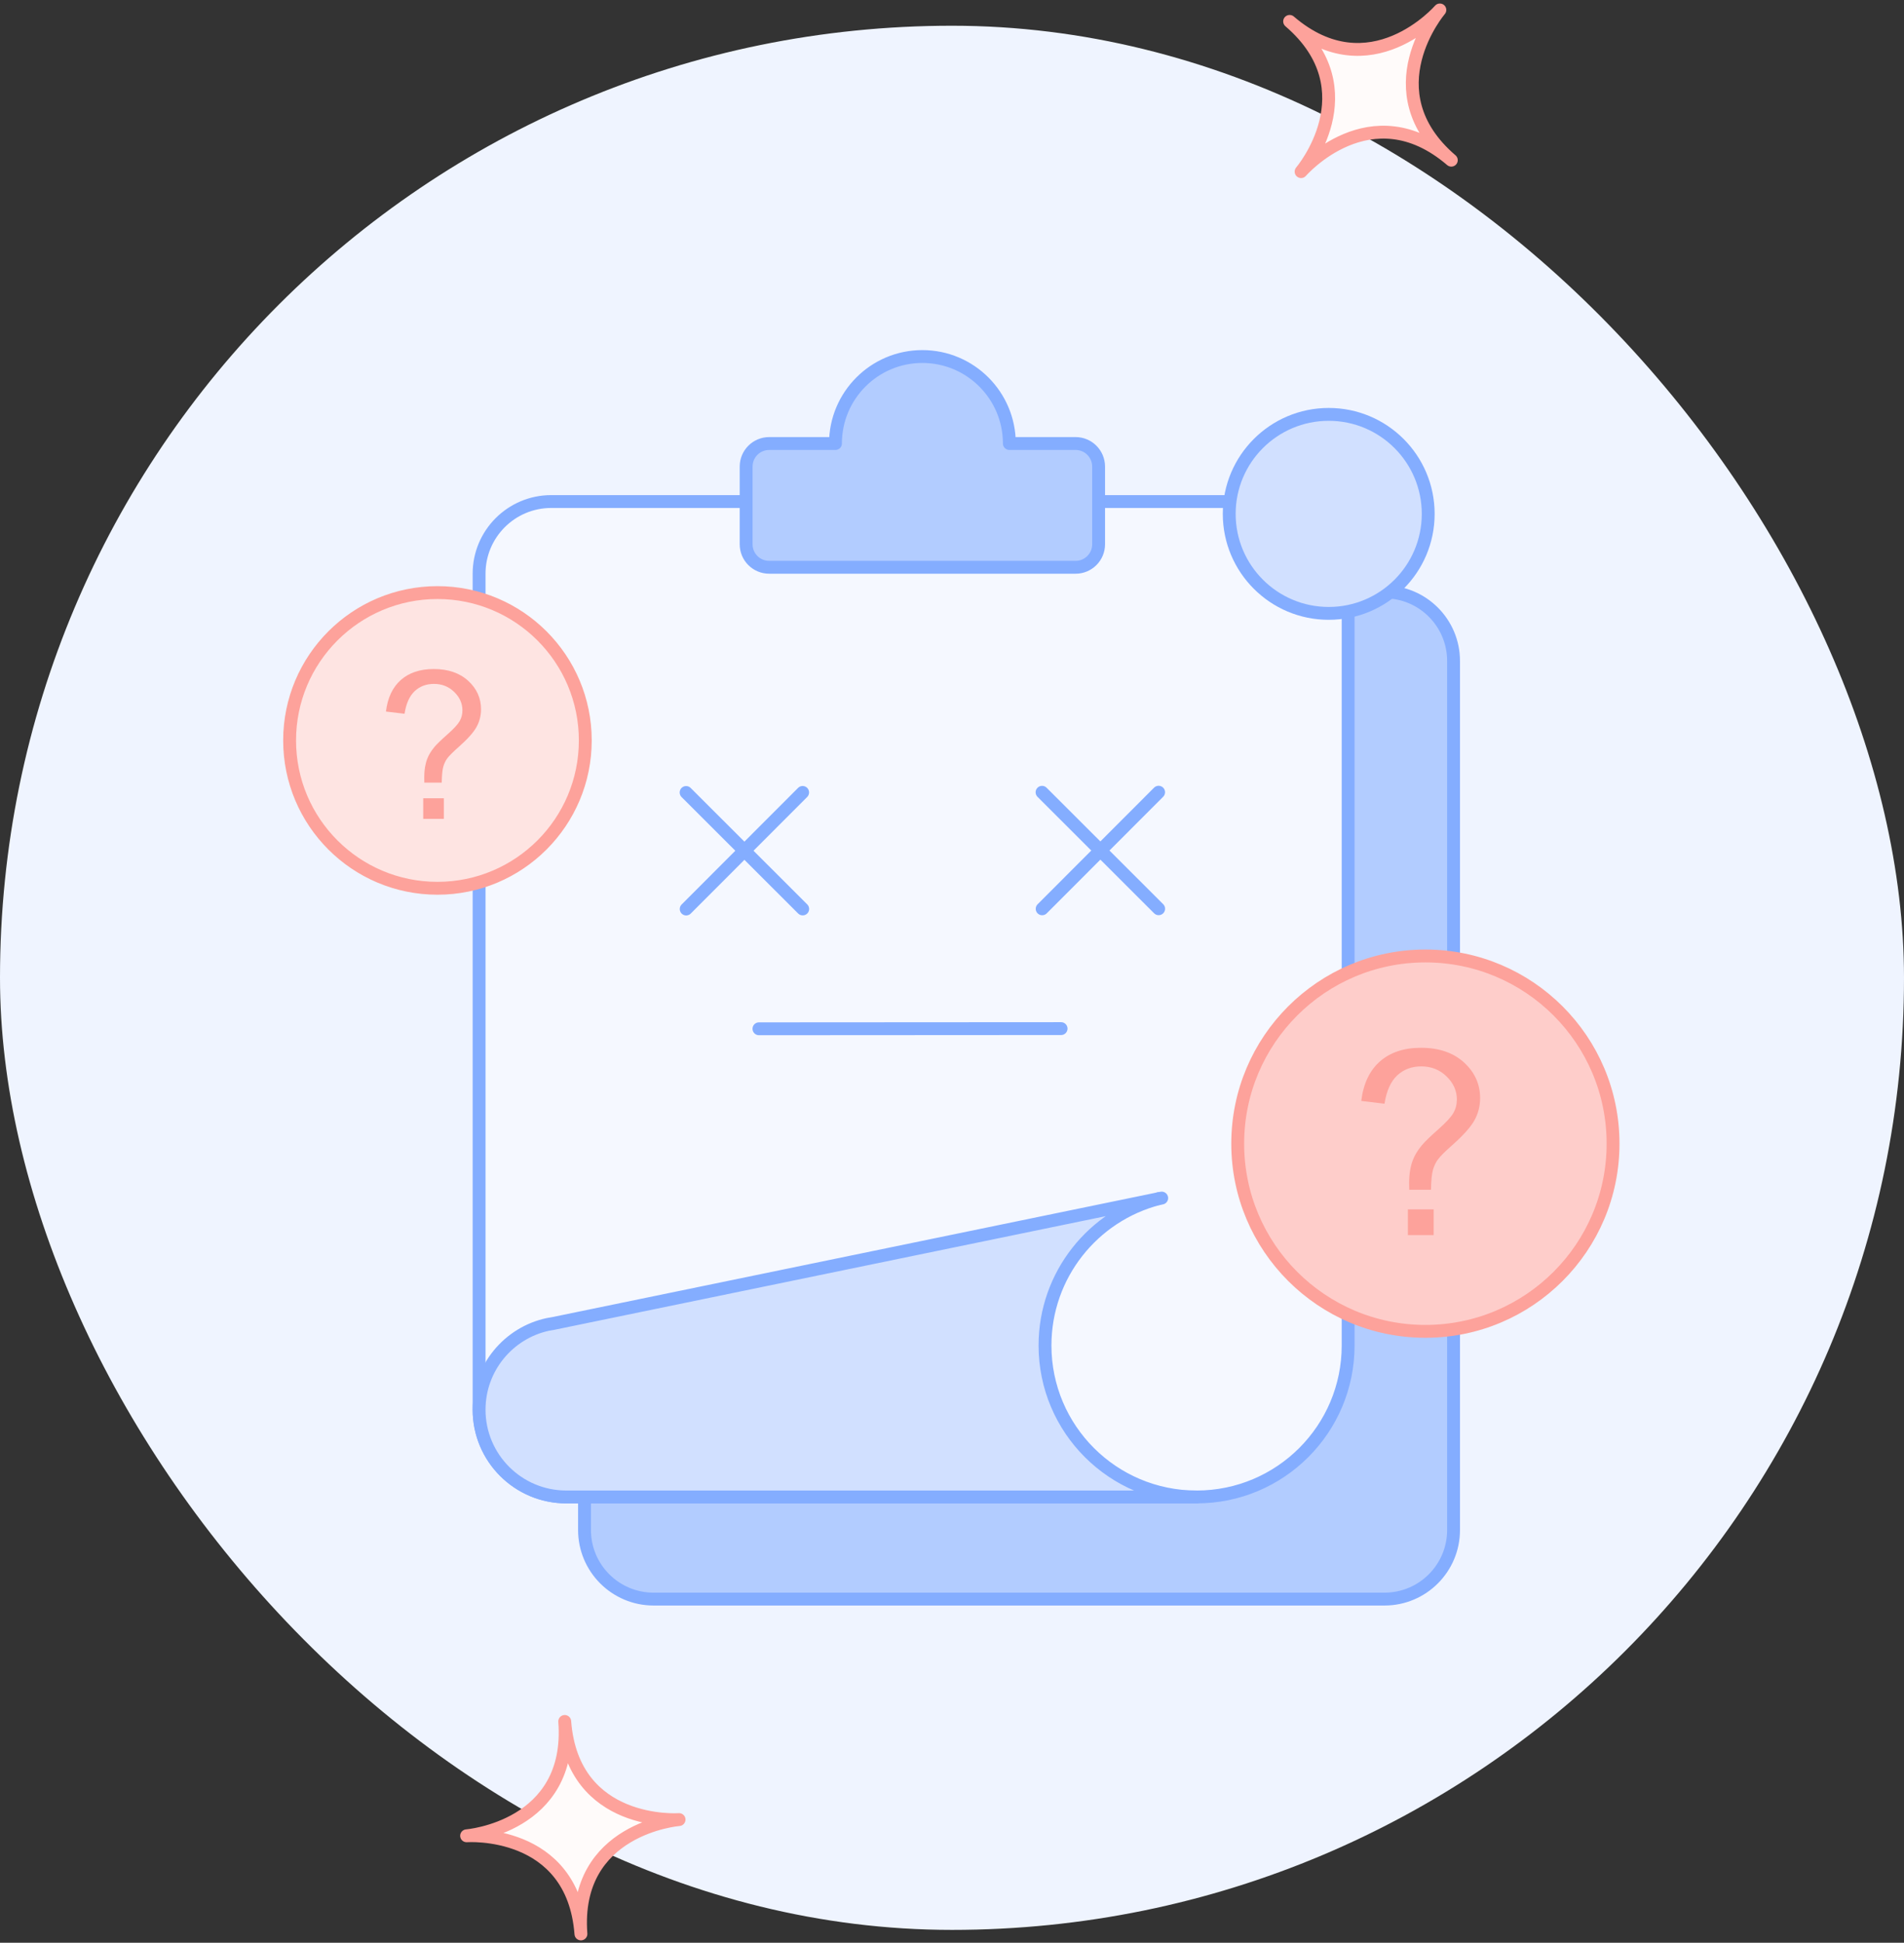 <svg xmlns="http://www.w3.org/2000/svg" width="148" height="151" viewBox="0 0 148 151" fill="none"><rect x="0" y="0" width="148" height="151" fill="#333333" stroke="none"/><rect y="2" width="148" height="148" rx="74" fill="#EFF4FF"></rect><path d="M107.618 46.006H50.805C47.84 46.006 45.435 48.41 45.435 51.375V118.919C45.435 121.885 47.84 124.289 50.805 124.289H107.618C110.583 124.289 112.987 121.885 112.987 118.919V51.375C112.987 48.41 110.583 46.006 107.618 46.006Z" fill="#B2CCFF" stroke="#84ADFF" stroke-linecap="round" stroke-linejoin="round"></path><path d="M104.792 44.591V104.576C104.792 111.08 99.521 116.351 93.01 116.351H44.022C40.275 116.351 37.24 113.315 37.24 109.569V44.591C37.24 41.495 39.747 38.982 42.85 38.982H99.175C102.278 38.982 104.792 41.495 104.792 44.591Z" fill="#F5F8FF" stroke="#84ADFF" stroke-linecap="round" stroke-linejoin="round"></path><path d="M93.01 116.351H44.022C40.275 116.351 37.24 113.316 37.24 109.569C37.24 106.31 39.537 103.587 42.599 102.937L42.985 102.869L43.026 102.862L90.063 93.167C84.982 94.475 81.229 99.088 81.229 104.576C81.229 111.08 86.506 116.351 93.01 116.351Z" fill="#D1E0FF" stroke="#84ADFF" stroke-linecap="round" stroke-linejoin="round"></path><path d="M90.3 93.12L90.076 93.16L90.062 93.167" stroke="#84ADFF" stroke-linecap="round" stroke-linejoin="round"></path><path d="M85.396 36.267V42.304C85.396 43.293 84.596 44.092 83.607 44.092H59.793C58.797 44.092 57.998 43.293 57.998 42.304V36.267C57.998 35.278 58.797 34.472 59.793 34.472H64.942C64.942 30.739 67.964 27.711 71.697 27.711C75.43 27.711 78.458 30.739 78.458 34.472H83.607C84.596 34.472 85.396 35.278 85.396 36.267Z" fill="#B2CCFF" stroke="#84ADFF" stroke-linecap="round" stroke-linejoin="round"></path><path d="M34.003 69.041C40.35 69.041 45.495 63.897 45.495 57.55C45.495 51.203 40.35 46.059 34.003 46.059C27.657 46.059 22.512 51.203 22.512 57.55C22.512 63.897 27.657 69.041 34.003 69.041Z" fill="#FEE4E2" stroke="#FDA29B" stroke-linecap="round" stroke-linejoin="round"></path><path d="M103.282 47.675C107.554 47.675 111.016 44.213 111.016 39.942C111.016 35.671 107.554 32.208 103.282 32.208C99.011 32.208 95.549 35.671 95.549 39.942C95.549 44.213 99.011 47.675 103.282 47.675Z" fill="#D1E0FF" stroke="#84ADFF" stroke-linecap="round" stroke-linejoin="round"></path><path d="M110.797 103.479C118.854 103.479 125.385 96.948 125.385 88.891C125.385 80.834 118.854 74.303 110.797 74.303C102.74 74.303 96.209 80.834 96.209 88.891C96.209 96.948 102.74 103.479 110.797 103.479Z" fill="#FECDCA" stroke="#FDA29B" stroke-linecap="round" stroke-linejoin="round"></path><path d="M53.332 61.596L62.395 70.649" stroke="#84ADFF" stroke-linecap="round" stroke-linejoin="round"></path><path d="M62.39 61.591L53.338 70.654" stroke="#84ADFF" stroke-linecap="round" stroke-linejoin="round"></path><path d="M81 61.58L90.063 70.632" stroke="#84ADFF" stroke-linecap="round" stroke-linejoin="round"></path><path d="M90.06 61.575L81.008 70.638" stroke="#84ADFF" stroke-linecap="round" stroke-linejoin="round"></path><path d="M58.994 79.962L82.479 79.948" stroke="#84ADFF" stroke-linecap="round" stroke-linejoin="round"></path><path d="M111.922 0.773C111.922 0.773 106.55 7.075 112.812 12.45C106.549 7.075 101.135 13.34 101.135 13.34C101.135 13.34 106.507 7.038 100.244 1.663C106.507 7.038 111.922 0.773 111.922 0.773Z" fill="#FFFBFA" stroke="#FDA29B" stroke-linecap="round" stroke-linejoin="round"></path><path d="M52.784 141.427C52.784 141.427 44.529 142.085 45.156 150.314C44.529 142.085 36.27 142.686 36.27 142.686C36.27 142.686 44.525 142.028 43.897 133.799C44.525 142.028 52.784 141.427 52.784 141.427Z" fill="#FFFBFA" stroke="#FDA29B" stroke-linecap="round" stroke-linejoin="round"></path><path d="M32.984 60.828C32.979 60.641 32.977 60.5 32.977 60.406C32.977 59.854 33.055 59.378 33.211 58.977C33.325 58.675 33.51 58.37 33.766 58.062C33.953 57.839 34.289 57.513 34.773 57.086C35.263 56.654 35.581 56.31 35.727 56.055C35.872 55.8 35.945 55.521 35.945 55.219C35.945 54.672 35.732 54.193 35.305 53.781C34.878 53.365 34.354 53.156 33.734 53.156C33.135 53.156 32.635 53.344 32.234 53.719C31.833 54.094 31.57 54.68 31.445 55.477L30 55.305C30.13 54.237 30.516 53.419 31.156 52.852C31.802 52.284 32.654 52 33.711 52C34.831 52 35.724 52.305 36.391 52.914C37.057 53.523 37.391 54.26 37.391 55.125C37.391 55.625 37.273 56.086 37.039 56.508C36.805 56.93 36.346 57.443 35.664 58.047C35.206 58.453 34.906 58.753 34.766 58.945C34.625 59.138 34.521 59.359 34.453 59.609C34.385 59.859 34.346 60.266 34.336 60.828H32.984ZM32.898 63.648V62.047H34.5V63.648H32.898Z" fill="#FDA29B"></path><path d="M109.543 92.475C109.536 92.24 109.533 92.064 109.533 91.947C109.533 91.257 109.631 90.662 109.826 90.16C109.969 89.783 110.201 89.402 110.52 89.018C110.754 88.738 111.174 88.331 111.779 87.797C112.391 87.257 112.788 86.827 112.971 86.508C113.153 86.189 113.244 85.841 113.244 85.463C113.244 84.779 112.977 84.18 112.443 83.666C111.91 83.145 111.255 82.885 110.48 82.885C109.732 82.885 109.107 83.119 108.605 83.588C108.104 84.057 107.775 84.789 107.619 85.785L105.812 85.57C105.975 84.236 106.457 83.213 107.258 82.504C108.065 81.794 109.13 81.439 110.451 81.439C111.851 81.439 112.967 81.82 113.801 82.582C114.634 83.344 115.051 84.265 115.051 85.346C115.051 85.971 114.904 86.547 114.611 87.074C114.318 87.602 113.745 88.243 112.893 88.998C112.32 89.506 111.945 89.88 111.77 90.121C111.594 90.362 111.464 90.639 111.379 90.951C111.294 91.264 111.245 91.772 111.232 92.475H109.543ZM109.436 96V93.998H111.438V96H109.436Z" fill="#FDA29B"></path></svg>